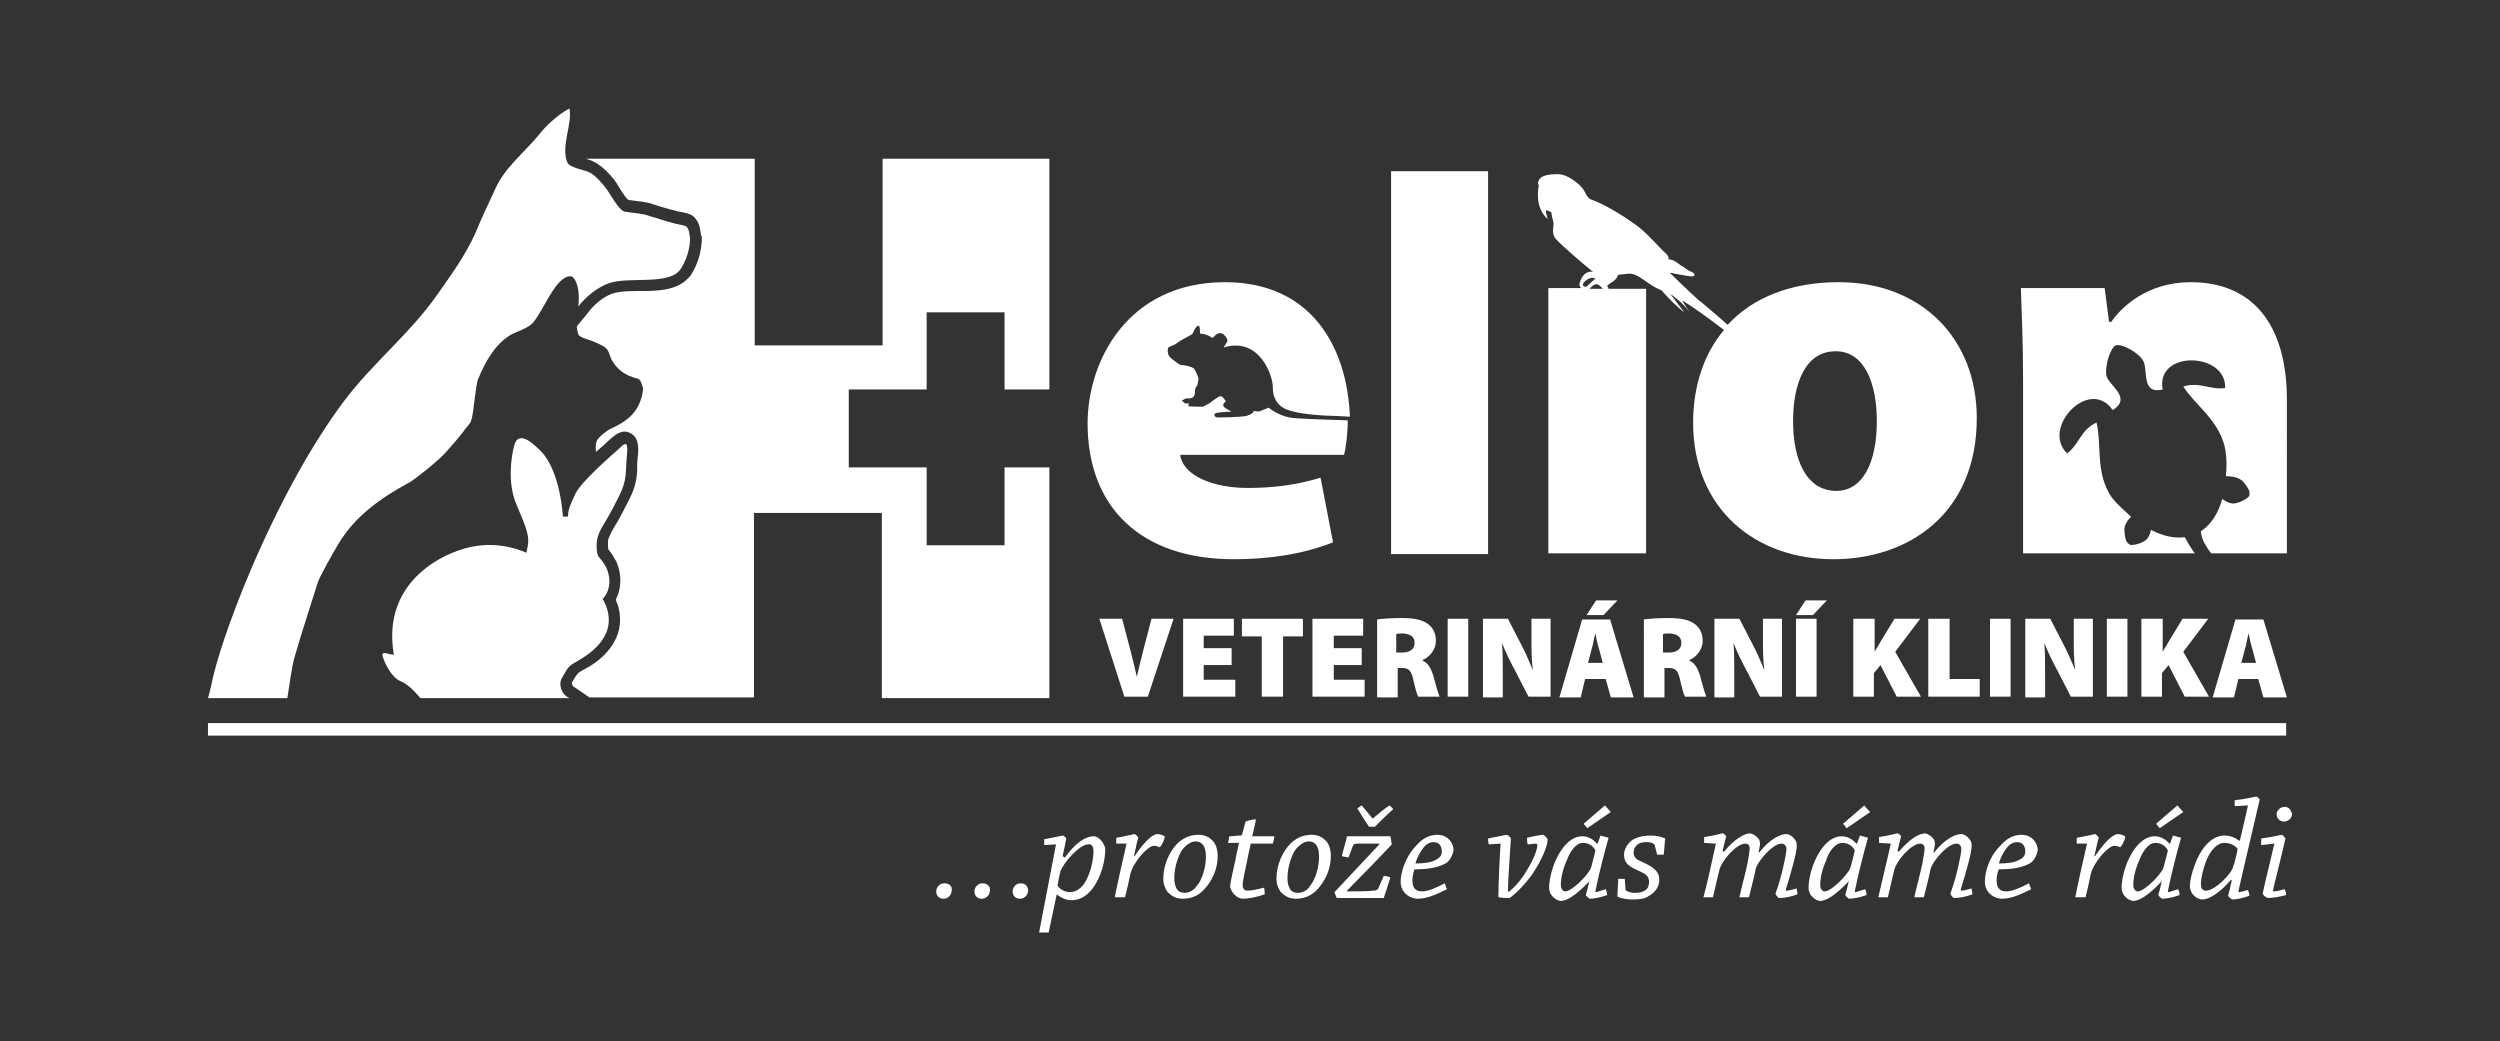 <?xml version="1.0" encoding="utf-8"?>
<!-- Generator: Adobe Illustrator 18.0.0, SVG Export Plug-In . SVG Version: 6.00 Build 0)  -->
<!DOCTYPE svg PUBLIC "-//W3C//DTD SVG 1.1//EN" "http://www.w3.org/Graphics/SVG/1.1/DTD/svg11.dtd">
<svg version="1.1" id="Layer_1" xmlns="http://www.w3.org/2000/svg" xmlns:xlink="http://www.w3.org/1999/xlink" x="0px" y="0px"
	 viewBox="0 0 340.2 141.7" enable-background="new 0 0 340.2 141.7" xml:space="preserve">
<rect x="0" y="0" width="340.2" height="141.7" fill="#333333" stroke="none"/>
<rect x="28.3" y="98.4" fill="#FFFFFF" width="282.8" height="1.7"/>
<path fill="#FFFFFF" d="M166.7,38.4c-13.3,0-18.7,10.8-18.7,19.2c0,11.4,7.2,18.5,19.9,18.5c4.5,0,9.2-0.6,13.5-2.3l-1.7-8.8
	c-3.2,1-6.5,1.4-9.9,1.4c-4.6,0-8.8-1.6-9.2-4.5h22.3c0.2-0.8,0.5-2.6,0.5-4.7c-3-0.1-7.1-0.2-8-0.4c-1.4-0.3-2.7-1.2-2.7-1.3
	c0-0.1-0.8,0.3-1.1,0.4c-0.3,0.2-1,0-1,0c0,0.1,0,0.4-1,0.7c-1.1,0.2-3.4,0.2-3.9,0.2c-0.5,0-0.6-0.5-0.2-0.6
	c0.3-0.1,2.1-0.2,2.1-0.2s-0.9-0.4-1.1-0.7c-0.2-0.3,0.3-0.7,0.3-0.7s-0.4-0.7-0.7-0.7c-0.2,0-1.2,0.7-1.4,0.9
	c-0.2,0.1-0.7,0.4-0.9,0.5c-0.2,0.1-1.8,0-2,0c-0.2,0,0-0.4,0-0.4s-0.4,0-0.5,0c-0.1,0-0.1-0.1-0.4-0.3c-0.2-0.1,0.2-0.2,0.3-0.3
	c0.1-0.1,0.4-0.1,0.7-0.1c0.3,0,0.7-0.2,0.7-0.8c0-0.6,0.1-0.7,0.3-0.9c0.1-0.2,0.1-0.6,0.2-0.9c0-0.3-0.5-1.3-0.6-1.4
	c-0.1-0.2-0.8-0.4-1.4-0.5c-0.6,0-0.6-0.1-1.3-0.6c-0.7-0.5-0.9-0.8-0.9-1.4c0-0.6,0.2-0.4,1.1-0.9c0.8-0.6,1.7-1,2-1.2
	c0.3-0.1,0.4-0.4,0.4-0.4c0.3-0.8,0.7-1,0.8-0.8c0.1,0.2,0.1,1,0.1,1c0.9,0,1.7,0.6,1.7,0.6s0.1-0.1,0.4-0.4c0.3-0.3,0.9-0.4,1.2,0
	c0.3,0.3,0.5,0.6,0.4,0.9c-0.2,0.3-0.5,0.8-0.5,0.8l0.3-0.1c4.7-1.2,6.4,4,6.4,5.4c0,1.3,0.4,1.8,0.4,1.8c0.2,0.5,0.8,1.1,1.7,1.4
	c0.9,0.3,2.6,0.7,6.3,0.8c0.8,0,1.5,0.1,2.1,0.1C183.3,47,178.3,38.4,166.7,38.4"/>
<rect x="189.3" y="23.3" fill="#FFFFFF" width="13.2" height="52.1"/>
<path fill="#FFFFFF" d="M249.9,66.8L249.9,66.8c-4.1,0-5.9-4.2-5.9-9.5c0-4.8,1.5-9.5,5.8-9.5c4,0,5.6,4.5,5.6,9.5
	C255.4,63.1,253.4,66.8,249.9,66.8 M216.3,39.3c0.3-0.4,0.8-0.7,1.1-0.6c0.2,0.1,0.5,0.3,0.7,0.6H216.3z M215.8,39.3
	c0.1-0.1,0.1-0.1,0.1-0.3c0,0-0.4,0.1-0.5-0.2c-0.1-0.3,0.9-1.3,1.7-0.9l-1.1,1C216,38.9,215.9,39,215.8,39.3L215.8,39.3z
	 M250.2,38.4c-6.5,0-11.7,2.1-15.1,5.8c-1.8-1.6-3.7-3.2-4-3.4c-0.6-0.5-3.9-3.7-3.9-3.7s2,0.4,2.8,0.5c0.8,0.1,0.7-0.4,0.2-0.6
	c-0.6-0.2-1.1-0.7-1.3-0.8c-0.2,0-0.7-0.6-1.3-0.8c-0.6-0.2-0.7-0.1-0.7-0.1s0.5-0.1-0.2-0.8c-0.7-0.6-2.4-2.6-3.7-3.6
	c-1.3-1-4.3-3-6.6-3.8c0,0-0.4-0.2-0.8-1.1c-0.4-0.8-2.2-2.3-3.6-2.3c-1.4,0-2.7,0.2-2.7,1.3l0.1,0.3c0,0-0.7,2.8,1.2,4.5
	c0,0-0.3-1-0.2-1.2c0,0,0.7,0.2,0.7,0.3c0,0.1,0.2,1.1,0.3,1.4c0.1,0.4-0.4,1.5,0.4,2.3c0.8,0.9,4.2,3.8,5,4.4c0,0-1-0.3-1.6,0.9
	c-0.4,0.8-0.3,1.1,0,1.3h-4.5v36.1H224V39.3h-5.1l-0.2-0.4c0,0,0.4-0.4,0.5-0.4c0.1-0.1,0.7-0.3,1-1.1c0,0,0.6-0.1,0.9-0.1
	c0.3,0,0.9-0.3,2,0.4c1.1,0.7,1.9,1.4,3,1.8c0,0,1.6,1.9,3.1,3l-1.9-2.5c0,0,1.7,1.1,2.6,2.5l-1-1.6c0,0,1.1,0.5,5.7,4
	c-2.7,3.2-4.2,7.6-4.2,12.6c0,11.7,8.4,18.6,19.1,18.6c10.1,0,19.5-6.1,19.5-19.2C269,46.1,261.5,38.4,250.2,38.4z"/>
<path fill="#FFFFFF" d="M142.9,21.6h-22.8V47h-17.4V21.6h-23c0.4,0.1,0.7,0.2,1.1,0.4c1.2,0.6,2.4,1.9,3.1,2.9
	c0.3,0.5,1.1,1.9,1.6,2.3c1.2,0.2,2.3,0.2,3.4,0.6c1.5,0.5,2.9,0.9,4.5,1.2c0.3,0.1,0.7,0.2,0.9,0.4c0.6,0.5,0.9,1.2,1,2
	c0,0.2,0.1,0.4,0.1,0.6l0.1,0.2v0.5l0,0c-0.1,1.7-0.5,3.1-1.4,4.6c-0.1,0.2-0.3,0.4-0.5,0.6c-1.6,1.7-4.4,1.7-6.5,1.7
	c-1.1,0-2.9,0-3.9,0.4c-1.3,0.5-2.5,1.6-3.3,2.7l-1.4,1.7c0,0.4,0.1,0.8,0.2,1.1c0.1,0.3,0.9,0.6,1.3,0.7c0.9,0.3,1.3,0.5,1.9,0.8
	c1,0.5,0.9,1,1.3,1.9c0.7,1.3,1.8,2.2,3.5,2.6c0.5,0.1,0.6,0.7,0.8,1.3v0.3c-0.4,2.9-2.1,4.2-4.3,5.2c-0.5,0.2-1.7,1.1-2,1.7
	c-0.1,0.3-0.2,0.9-0.1,1.5c0.8-0.7,1.5-1.3,2-1.8c0.7-0.6,1.6-1.3,2.6-0.8c1.3,0.6,1.2,2.1,1.1,3.2c-0.1,0.7-0.1,1.4-0.1,2.1
	c-0.1,1.5-0.5,2.7-1.2,4c-0.6,1.2-1.2,2.4-1.9,3.5c-0.3,0.5-0.6,1.1-0.8,1.6c-0.1,0.3-0.1,1.1,0,1.5c0.4,0.4,0.7,1,1,1.5l0.1,0.1
	l0,0.1c0.6,1.4,0.7,2.9,0.2,4.4c-0.1,0.2-0.2,0.5-0.3,0.7c0.1,0.3,0.2,0.6,0.3,0.8c0.4,1.4,0.4,2.9-0.2,4.3
	c-0.6,1.4-1.6,2.5-2.8,3.4c-0.8,0.6-1.5,0.9-2.3,1.4c-0.4,0.3-0.7,1-1,1.4c0,0.1,0.1,0.4,0.2,0.5c0.1,0.1,0.2,0.1,0.3,0.2l1.9,1.3
	h22.4V69.8h17.4V95h22.8V63.6h-6.1v10.6h-10.6V63.6h-10.6V53h10.6V42.5h10.6V53h6.1V21.6z"/>
<path fill="#FFFFFF" d="M153,94.8l-3.4-10.6h3.1l1.1,4.2c0.3,1.2,0.6,2.3,0.9,3.7h0c0.3-1.3,0.6-2.5,0.9-3.7l1.1-4.2h3l-3.5,10.6
	H153z"/>
<polygon fill="#FFFFFF" points="167.6,90.5 163.8,90.5 163.8,92.5 168.1,92.5 168.1,94.8 161,94.8 161,84.2 167.9,84.2 167.9,86.5 
	163.8,86.5 163.8,88.2 167.6,88.2 "/>
<polygon fill="#FFFFFF" points="171.7,86.6 169,86.6 169,84.2 177.3,84.2 177.3,86.6 174.6,86.6 174.6,94.8 171.7,94.8 "/>
<polygon fill="#FFFFFF" points="185.3,90.5 181.5,90.5 181.5,92.5 185.7,92.5 185.7,94.8 178.6,94.8 178.6,84.2 185.5,84.2 
	185.5,86.5 181.5,86.5 181.5,88.2 185.3,88.2 "/>
<path fill="#FFFFFF" d="M190.1,88.8L190.1,88.8h0.7c1.1,0,1.7-0.5,1.7-1.3c0-0.8-0.5-1.2-1.5-1.3c-0.5,0-0.8,0-1,0.1V88.8z
	 M187.3,84.3c0.8-0.1,2-0.2,3.4-0.2c1.6,0,2.8,0.2,3.6,0.8c0.7,0.5,1.1,1.3,1.1,2.3c0,1.3-1,2.3-1.8,2.6v0.1c0.7,0.3,1.1,1,1.4,1.9
	c0.3,1.1,0.7,2.6,0.9,3h-2.9c-0.2-0.3-0.4-1.1-0.7-2.4c-0.3-1.3-0.7-1.5-1.6-1.5h-0.5v4h-2.8V84.3z"/>
<rect x="197" y="84.2" fill="#FFFFFF" width="2.8" height="10.6"/>
<path fill="#FFFFFF" d="M201.8,94.8V84.2h3.4l1.7,3.3c0.6,1.1,1.2,2.5,1.7,3.7h0c-0.2-1.4-0.2-2.9-0.2-4.5v-2.5h2.6v10.6h-3
	l-1.8-3.5c-0.6-1.1-1.3-2.5-1.8-3.8h0c0.1,1.4,0.1,3,0.1,4.8v2.6H201.8z"/>
<path fill="#FFFFFF" d="M218.1,90.2L218.1,90.2l-0.5-1.9c-0.2-0.6-0.4-1.5-0.5-2.1h0c-0.2,0.6-0.3,1.5-0.5,2.1l-0.5,1.9H218.1z
	 M220.1,81.7L220.1,81.7l-1.9,2h-2.3l1.3-2H220.1z M215.7,92.4l-0.6,2.5h-2.9l3.1-10.6h3.8l3.2,10.6h-3.1l-0.7-2.5H215.7z"/>
<path fill="#FFFFFF" d="M226.4,88.8L226.4,88.8h0.7c1.1,0,1.7-0.5,1.7-1.3c0-0.8-0.5-1.2-1.5-1.3c-0.5,0-0.8,0-1,0.1V88.8z
	 M223.6,84.3c0.8-0.1,2-0.2,3.4-0.2c1.6,0,2.8,0.2,3.6,0.8c0.7,0.5,1.1,1.3,1.1,2.3c0,1.3-1,2.3-1.8,2.6v0.1c0.7,0.3,1.1,1,1.4,1.9
	c0.3,1.1,0.7,2.6,0.9,3h-2.9c-0.2-0.3-0.4-1.1-0.7-2.4c-0.3-1.3-0.7-1.5-1.6-1.5h-0.5v4h-2.8V84.3z"/>
<path fill="#FFFFFF" d="M233.3,94.8V84.2h3.4l1.7,3.3c0.6,1.1,1.2,2.5,1.7,3.7h0c-0.2-1.4-0.2-2.9-0.2-4.5v-2.5h2.6v10.6h-3
	l-1.8-3.5c-0.6-1.1-1.3-2.5-1.8-3.8h0c0.1,1.4,0.1,3,0.1,4.8v2.6H233.3z"/>
<path fill="#FFFFFF" d="M248.6,81.7L248.6,81.7l-1.9,2h-2.3l1.3-2H248.6z M247.2,94.8h-2.8V84.2h2.8V94.8z"/>
<path fill="#FFFFFF" d="M252.3,84.2h2.8v4.5h0c0.2-0.4,0.5-0.8,0.7-1.2l2-3.3h3.5l-3.4,4.5l3.5,6.1h-3.3l-2.2-4.3l-0.9,1.1v3.2h-2.8
	V84.2z"/>
<polygon fill="#FFFFFF" points="262.4,84.2 265.3,84.2 265.3,92.4 269.4,92.4 269.4,94.8 262.4,94.8 "/>
<rect x="270.8" y="84.2" fill="#FFFFFF" width="2.8" height="10.6"/>
<path fill="#FFFFFF" d="M275.6,94.8V84.2h3.4l1.7,3.3c0.6,1.1,1.2,2.5,1.7,3.7h0c-0.2-1.4-0.2-2.9-0.2-4.5v-2.5h2.6v10.6h-3
	l-1.8-3.5c-0.6-1.1-1.3-2.5-1.8-3.8h0c0.1,1.4,0.1,3,0.1,4.8v2.6H275.6z"/>
<rect x="286.7" y="84.2" fill="#FFFFFF" width="2.8" height="10.6"/>
<path fill="#FFFFFF" d="M291.5,84.2h2.8v4.5h0c0.2-0.4,0.5-0.8,0.7-1.2l2-3.3h3.5l-3.4,4.5l3.5,6.1h-3.3l-2.2-4.3l-0.9,1.1v3.2h-2.8
	V84.2z"/>
<path fill="#FFFFFF" d="M307,90.2L307,90.2l-0.5-1.9c-0.2-0.6-0.4-1.5-0.5-2.1h0c-0.2,0.6-0.3,1.5-0.5,2.1l-0.5,1.9H307z
	 M304.6,92.4l-0.6,2.5h-2.9l3.1-10.6h3.8l3.2,10.6H308l-0.7-2.5H304.6z"/>
<path fill-rule="evenodd" clip-rule="evenodd" fill="#FFFFFF" d="M93.1,30.7c-1.6-0.3-3.1-0.8-4.7-1.3C87.3,29,86.1,29,85,28.8
	c-0.8-0.2-1.9-2.3-2.4-3c-0.6-0.8-1.6-2-2.5-2.4c-0.7-0.3-2.6-0.6-2.9-1.3c-0.9-2.2,0.7-5.2,0.3-7.3h-0.1c-1.6,0.9-3.1,2.3-4.2,3.7
	c-2,2.4-4.5,4.3-5.8,7.2c-0.9,2-1.9,4-2.7,6c-1.4,3.1-3.3,5.7-5.2,8.4c-3.7,5.3-8.8,9.3-12.7,14.5c-8.9,11.9-16,30-17.8,37.5
	C28.8,93,28.6,94,28.3,95h10.8c0.3-2.1,0.7-4.5,0.9-5.3c0.9-3.2,3.1-9.9,3.2-10.3c0.2-0.8,2.2-4.3,2.8-5.3c2.3-3.9,5.9-6.4,9.8-8.5
	c0.7-0.4,4.1-3.1,5-4.2c0.8-0.9,1.5-1.7,2.2-2.6c0.3-0.5,0.9-1,1.1-1.5c0.4-1.1,0.6-5,1-5.8c1-2.4,2.4-4.9,4.7-6.1
	c0.9-0.4,2.4-0.9,2.9-1.7c0.9-1.2,1.7-2.9,2.5-4.1c0.4-0.6,1.4-2.1,2.5-2c0.5,0.1,0.8,1,0.9,1.4c0.2,0.8,0.2,1.8,0.1,2.7
	c1.1-1.4,2.5-2.5,4-3.1c2.8-1.1,8.5,0.4,10-2.1c0.6-1,1.1-2.2,1.2-3.8v-0.3C93.8,31.9,93.8,30.8,93.1,30.7"/>
<path fill="#FFFFFF" d="M57.2,95h20.3c-0.1,0-0.1-0.1-0.2-0.1c-0.8-0.4-1.4-1.7-0.8-2.7c0.6-1,0.7-1.4,1.5-1.9
	c0.8-0.5,3.5-1.8,4.5-4.2c1-2.4-0.5-4.6-0.5-4.6s1.7-1.5,0.5-4.3c0,0-0.6-1-1-1.4c-0.4-0.4-0.4-2.2-0.1-2.9c0.2-0.7,0.9-1.8,0.9-1.8
	s0.7-1.1,1.9-3.5c1.2-2.3,0.9-3.5,1.1-5.5c0.2-2-0.1-2-1-1.1c-1,0.9-5.2,4.5-6,6.2c-0.8,1.7-1,2.2-1,3.1l-0.7,0c0,0-0.3-6-2.9-8.8
	c-2.7-2.8-3.5-2-3.8-0.6c-0.3,1.3-0.9,4.8,0.4,7.8c1.3,3.1,1.8,4.2,1.5,5.7c-0.3,1.5-0.2,0.8-0.2,0.8s-3.1-1.5-6.8-0.9
	c-3.8,0.5-13,4.5-11.2,14.8L52.9,89c0,0-1.1-0.5-0.8,0.4c0.3,0.9,1.1,2.7,2.4,3.3C55.7,93.1,57.2,95,57.2,95"/>
<path fill="#FFFFFF" d="M298.1,38.4c-6,0-9.5,3.5-10.8,5.4H287l-0.6-4.6h-11.4c0.1,3.3,0.3,7.5,0.3,12.3v23.8h6.7h6.5h9.3h0.9
	c-0.2-0.2-0.4-0.5-0.5-0.7c-0.3-0.4-0.6-1-0.9-1.5c-1.5,0.2-3.1-0.2-4.6-1c-0.1,0.5-0.3,1.1-0.7,1.4c-0.6,0.5-2,0.8-2.2,0.6
	c-0.2-0.2-0.6-0.2-0.7-1.8c-0.1-0.8,0.4-1.5,0.9-2c-1.4-1.2-2.6-2.4-3-3.2c-1.8-3.2-1-6.6-1.7-9.6c-2.2,1-2.3,2.9-4,4.2
	c-3.6-3.4,3-10.5,6.2-5.9c2.6-1.6-0.3-3.2-0.8-4.5c-0.4-1.1,0.4-3.9,1.2-4.3c0.9-0.3,3.3,1.1,3.8,2.2c0.6,1.3-0.3,4.5,2.6,3.8
	c-1-5.4,8.7-5.1,8.5-0.2c-2,0.3-3.5-0.9-5.7-0.2c1.7,2.6,4.6,4.4,5.6,8c0.2,0.8,0.4,2.4,0.2,4.2c0.7,0,1.8,0.1,2.4,0.8
	c1,1.2,0.8,1.5,0.8,1.8c0,0.3-1.2,1-2,1.1c-0.6,0.1-1.3-0.3-1.7-0.6c-0.5,1.8-1.4,3.4-2.9,4.4l0,0.2c0.1,0.4,0.2,1,0.6,1.6
	c0.3,0.6,0.6,0.9,0.8,1.2h4.5h5.8V54.1C311.1,44.2,306.6,38.4,298.1,38.4"/>
<path fill="#FFFFFF" d="M309.5,114.8c-0.5,2.2-1.2,4.9-1.6,6.8c0.1,0.3,0.6,0.6,0.7,0.6c0.8,0,1.7-0.2,2.5-0.4
	c0-0.3-0.1-0.6-0.2-0.8c-0.7,0.2-1.2,0.3-1.5,0.3c-0.1,0-0.1-0.1-0.1-0.1c0.2-1,1.3-5.2,1.7-7.1c-0.1-0.2-0.4-0.5-0.5-0.5
	c-0.2,0-1.2,0.3-2.8,0.5c0,0.3,0,0.6,0,0.9L309.5,114.8z M310.9,109.8c-0.7,0-1.1,0.6-1.1,1c0,0.5,0.4,1,1,1c0.6,0,1.1-0.5,1.1-1
	C311.8,110.3,311.5,109.8,310.9,109.8z M300.2,121.2c-0.4,0-0.7-0.2-0.7-0.9c0-0.8,0.3-2.1,0.7-3.1c0.5-1.3,1.4-2.5,2.5-2.5
	c0.6,0,1.3,0.2,1.8,0.8c-0.1,0.6-0.4,1.9-0.6,2.4C303.7,118.9,301.4,121.2,300.2,121.2z M303.7,119.8c-0.2,1-0.4,1.7-0.5,2.1
	c0.1,0.2,0.5,0.5,0.6,0.5c0.6,0,1.4-0.2,2.3-0.5c0-0.3-0.1-0.5-0.2-0.8c-0.6,0.2-1.1,0.3-1.2,0.3c-0.1,0-0.1-0.1-0.1-0.1
	c0.3-1.5,2.6-11.1,2.9-12.5c-0.1-0.2-0.4-0.4-0.5-0.4c-0.1,0-1.2,0.3-2.9,0.5c0,0.3,0,0.5,0,0.8l1.8-0.1c-0.3,1.5-0.8,3.4-1.1,4.8
	h-0.1c-0.5-0.4-1.2-0.7-2-0.7c-2,0-3.4,2.2-4,3.9c-0.4,1-0.7,2.2-0.7,3c0,0.3,0.1,0.6,0.2,0.8c0.3,0.6,1,1,1.5,1
	c0.9,0,2.4-0.9,3.9-2.7L303.7,119.8z M296.3,109.6c-0.9,0.8-2,1.7-2.9,2.5c0.2,0.2,0.3,0.4,0.5,0.6c1-0.7,2.2-1.5,3.2-2.2
	C296.8,110.2,296.6,109.9,296.3,109.6z M293.3,114.7c0.7,0,1.3,0.3,1.7,1c-0.1,0.6-0.5,2-0.6,2.4c-0.4,1-2.6,3.2-3.5,3.2
	c-0.3,0-0.6-0.3-0.6-0.9c0-1,0.3-2.2,0.8-3.3C291.5,116,292.3,114.7,293.3,114.7z M294.2,119.8c-0.2,0.9-0.4,1.7-0.5,2
	c0.1,0.2,0.5,0.5,0.5,0.5c0.6,0,1.6-0.2,2.4-0.5c0-0.3-0.1-0.6-0.2-0.8c-0.7,0.2-1.2,0.4-1.3,0.4c-0.1,0-0.1-0.1-0.1-0.1
	c0.4-2.1,1.3-5.6,1.8-7.3c-0.4-0.1-0.7-0.2-1.1-0.3l-0.4,1.1h-0.1c-0.5-0.6-1.2-1-2-1c-1.9,0-3.3,2.3-3.9,4c-0.4,1.1-0.6,2.3-0.6,3
	c0,0.3,0.1,0.6,0.2,0.8c0.3,0.6,1,1,1.4,1c0.7,0,1.9-0.6,3.8-2.6L294.2,119.8z M284,114.8c-0.5,2.2-1.3,5.7-1.6,7.3
	c0.5,0,0.9,0,1.4,0c0.2-0.8,0.6-2.5,0.7-3.1c0.4-1.7,2.4-3.9,3.2-3.9c0.3,0,0.7,0.1,0.8,0.2c0.2-0.1,0.7-1,0.7-1.5
	c-0.2-0.1-0.6-0.3-1-0.3c-0.7,0-1.9,1.2-3.1,3l-0.1,0c0.3-1.2,0.4-1.9,0.6-2.5c-0.1-0.2-0.4-0.5-0.5-0.5c-0.1,0-1.2,0.3-2.5,0.5
	c0,0.3,0,0.6,0,0.8L284,114.8z M274.5,114.6c0.8,0,1.1,0.6,1.1,1.3c0,0.6-0.4,0.9-0.8,1.1c-0.7,0.4-1.7,0.5-2.8,0.5
	c0.3-1,0.7-1.6,1-2C273.4,114.9,273.9,114.6,274.5,114.6z M270.1,120c0,1.5,1.3,2.3,2.3,2.3c1.4,0,2.8-0.7,4-1.3
	c-0.1-0.3-0.2-0.5-0.3-0.8c-1.1,0.6-2.3,1.1-3.1,1.1c-0.9,0-1.3-0.5-1.3-1.5c0-0.4,0.1-1.1,0.3-1.5c1.7,0,3.1-0.2,4.2-0.8
	c0.6-0.3,1-1.2,1.1-1.8c0-1-0.8-2.1-2.2-2.1c-1,0-2,0.4-3,1.6C270.6,116.7,270.1,118.8,270.1,120z M257.3,114.8
	c-0.5,2.3-1.3,5.5-1.7,7.3c0.4,0,0.9,0,1.3,0c0.2-0.8,0.7-3.1,0.9-3.8c0.3-1.2,2.3-3.5,3.5-3.5c0.4,0,0.6,0.3,0.6,0.6
	c0,0.4-0.2,1.5-0.3,2.1c-0.2,1-0.9,3.6-1.1,4.6c0.4,0,0.9,0,1.3,0c0.3-1.3,0.7-2.7,0.9-3.8c0.3-1.2,2.4-3.5,3.5-3.5
	c0.5,0,0.7,0.4,0.7,0.7c0,0.6-0.3,1.8-0.4,2.3c-0.2,1-0.7,2.8-1.1,3.8c0.1,0.3,0.4,0.6,0.5,0.6c0.8,0,1.7-0.2,2.5-0.5
	c0-0.3-0.1-0.6-0.1-0.8c-0.7,0.2-1.2,0.3-1.4,0.3c-0.1,0-0.1-0.1-0.1-0.1c0.8-2.6,1.5-5.1,1.5-6c0-0.2,0-0.4-0.1-0.6
	c-0.3-0.6-0.9-1-1.3-1c-0.8,0-2.2,0.6-3.7,2.5l-0.1,0c0.1-0.5,0.2-1,0.2-1.1c0-0.2,0-0.4-0.1-0.6c-0.3-0.5-0.8-0.8-1.2-0.9
	c-0.8,0-2.1,0.7-3.6,2.5l-0.2-0.1c0.2-0.9,0.4-1.5,0.5-2c-0.1-0.2-0.4-0.4-0.5-0.4c-0.2,0-1,0.3-2.5,0.5c0,0.3,0,0.6,0,0.8
	L257.3,114.8z M253.7,109.6c-0.9,0.8-2,1.7-2.9,2.5c0.2,0.2,0.3,0.4,0.5,0.6c1-0.7,2.2-1.5,3.2-2.2
	C254.2,110.2,253.9,109.9,253.7,109.6z M250.7,114.7c0.7,0,1.3,0.3,1.7,1c-0.1,0.6-0.5,2-0.6,2.4c-0.4,1-2.6,3.2-3.5,3.2
	c-0.3,0-0.6-0.3-0.6-0.9c0-1,0.3-2.2,0.8-3.3C248.8,116,249.7,114.7,250.7,114.7z M251.6,119.8c-0.2,0.9-0.4,1.7-0.5,2
	c0.1,0.2,0.5,0.5,0.5,0.5c0.6,0,1.6-0.2,2.4-0.5c0-0.3-0.1-0.6-0.2-0.8c-0.7,0.2-1.2,0.4-1.3,0.4c-0.1,0-0.1-0.1-0.1-0.1
	c0.4-2.1,1.3-5.6,1.8-7.3c-0.4-0.1-0.7-0.2-1.1-0.3l-0.4,1.1h-0.1c-0.5-0.6-1.2-1-2-1c-1.9,0-3.3,2.3-3.9,4c-0.4,1.1-0.6,2.3-0.6,3
	c0,0.3,0.1,0.6,0.2,0.8c0.3,0.6,1,1,1.4,1c0.7,0,1.9-0.6,3.8-2.6L251.6,119.8z M233.5,114.8c-0.5,2.3-1.2,5.5-1.7,7.3
	c0.4,0,0.9,0,1.3,0c0.2-0.8,0.7-3.1,0.9-3.8c0.3-1.2,2.3-3.5,3.5-3.5c0.4,0,0.6,0.3,0.6,0.6c0,0.4-0.2,1.5-0.3,2.1
	c-0.2,1-0.9,3.6-1.1,4.6c0.4,0,0.9,0,1.3,0c0.3-1.3,0.7-2.7,0.9-3.8c0.3-1.2,2.4-3.5,3.5-3.5c0.5,0,0.7,0.4,0.7,0.7
	c0,0.6-0.3,1.8-0.4,2.3c-0.2,1-0.7,2.8-1.1,3.8c0.1,0.3,0.4,0.6,0.5,0.6c0.8,0,1.7-0.2,2.5-0.5c0-0.3-0.1-0.6-0.1-0.8
	c-0.7,0.2-1.2,0.3-1.4,0.3c-0.1,0-0.1-0.1-0.1-0.1c0.8-2.6,1.5-5.1,1.5-6c0-0.2,0-0.4-0.1-0.6c-0.3-0.6-0.9-1-1.3-1
	c-0.8,0-2.2,0.6-3.7,2.5l-0.1,0c0.1-0.5,0.2-1,0.2-1.1c0-0.2,0-0.4-0.1-0.6c-0.3-0.5-0.8-0.8-1.2-0.9c-0.8,0-2.1,0.7-3.6,2.5
	l-0.2-0.1c0.2-0.9,0.4-1.5,0.5-2c-0.1-0.2-0.4-0.4-0.5-0.4c-0.2,0-1,0.3-2.5,0.5c0,0.3,0,0.6,0,0.8L233.5,114.8z M225.5,116.3
	c0.3,0,0.6,0,0.9,0c0.1-0.7,0.1-1.5,0.2-2.2c-0.4-0.2-1.2-0.4-1.9-0.4c-0.8,0-1.5,0.1-2.2,0.4c-0.7,0.3-1.5,1.2-1.5,2.2
	c0,1.3,0.9,1.7,2,2.2c0.9,0.4,1.4,0.7,1.4,1.5c0,0.6-0.2,1-0.6,1.2c-0.3,0.2-0.8,0.3-1.3,0.3c-0.5,0-0.9-0.1-1.2-0.3
	c-0.1,0-0.1-0.1-0.1-0.2l-0.1-1.4c-0.3,0-0.6,0-0.9,0c0,0.8-0.1,1.6-0.1,2.4c0.3,0.2,1.2,0.4,1.9,0.4c1.2,0,1.9-0.1,2.4-0.5
	c0.9-0.5,1.4-1.3,1.4-2.2c0-1.1-0.8-1.7-2.1-2.3c-0.9-0.4-1.4-0.6-1.4-1.4c0-0.6,0.4-1,0.7-1.2c0.4-0.2,0.8-0.2,1.1-0.2
	c0.5,0,0.8,0.1,1,0.3c0.1,0.1,0.1,0.1,0.1,0.2L225.5,116.3z M218.4,109.6c-0.9,0.8-2,1.7-2.9,2.5c0.2,0.2,0.3,0.4,0.5,0.6
	c1-0.7,2.2-1.5,3.2-2.2C218.9,110.2,218.7,109.9,218.4,109.6z M215.4,114.7c0.7,0,1.3,0.3,1.7,1c-0.1,0.6-0.5,2-0.6,2.4
	c-0.4,1-2.6,3.2-3.5,3.2c-0.3,0-0.6-0.3-0.6-0.9c0-1,0.3-2.2,0.8-3.3C213.6,116,214.4,114.7,215.4,114.7z M216.3,119.8
	c-0.2,0.9-0.4,1.7-0.5,2c0.1,0.2,0.5,0.5,0.5,0.5c0.6,0,1.6-0.2,2.4-0.5c0-0.3-0.1-0.6-0.2-0.8c-0.7,0.2-1.2,0.4-1.3,0.4
	c-0.1,0-0.1-0.1-0.1-0.1c0.4-2.1,1.3-5.6,1.8-7.3c-0.4-0.1-0.7-0.2-1.1-0.3l-0.4,1.1h-0.1c-0.5-0.6-1.2-1-2-1c-1.9,0-3.3,2.3-3.9,4
	c-0.4,1.1-0.6,2.3-0.6,3c0,0.3,0.1,0.6,0.2,0.8c0.3,0.6,1,1,1.4,1c0.7,0,1.9-0.6,3.8-2.6L216.3,119.8z M204.2,114.8
	c-0.1,1.4-0.3,5.5-0.3,7.3c0.5,0.1,1.2,0.1,1.5,0.1c0.1,0,1.4-1,2.8-2.8c0.9-1.2,2.4-3.8,2.4-5.2c0-0.1-0.5-0.6-0.6-0.6
	c-0.2,0-1.4,0.2-2.2,0.4c0,0.3,0,0.6,0.1,0.9l1.1-0.1c0.1,0,0.2,0.1,0.2,0.2c0,1-1.1,3-1.9,4.2c-0.7,1-1.4,1.7-1.9,2.1
	c-0.1,0.1-0.2,0-0.2-0.1c0-1.3,0.3-5.2,0.4-7.1c-0.1-0.3-0.5-0.5-0.6-0.5c-0.1,0-1.4,0.3-2.5,0.5c0,0.3,0,0.5,0.1,0.8L204.2,114.8z
	 M195.1,114.6c0.8,0,1.1,0.6,1.1,1.3c0,0.6-0.4,0.9-0.8,1.1c-0.7,0.4-1.7,0.5-2.8,0.5c0.3-1,0.7-1.6,1-2
	C194,114.9,194.5,114.6,195.1,114.6z M190.6,120c0,1.5,1.3,2.3,2.3,2.3c1.4,0,2.8-0.7,4-1.3c-0.1-0.3-0.2-0.5-0.3-0.8
	c-1.1,0.6-2.3,1.1-3.1,1.1c-0.9,0-1.3-0.5-1.3-1.5c0-0.4,0.1-1.1,0.3-1.5c1.7,0,3.1-0.2,4.2-0.8c0.6-0.3,1-1.2,1.1-1.8
	c0-1-0.8-2.1-2.2-2.1c-1,0-2,0.4-3,1.6C191.2,116.7,190.6,118.8,190.6,120z M186.8,111.4c-0.5-0.6-1.1-1.3-1.5-1.8
	c-0.2,0.1-0.4,0.3-0.6,0.4c0.5,0.8,1.1,1.8,1.6,2.5c0.2,0,0.5,0,0.8,0c0.7-0.7,1.7-1.7,2.5-2.4c-0.2-0.2-0.4-0.4-0.5-0.5
	C188.3,110.1,187.5,110.8,186.8,111.4z M188.3,119.2l-0.7,1.6c-0.1,0.3-0.4,0.4-0.7,0.4c-0.8,0.1-2.3,0.1-3.6,0.1v-0.1
	c1.6-1.6,4.9-5,6.1-6.3c-0.1-0.4-0.1-0.8-0.2-1.1c-1.3,0-2.6,0-4,0c-0.9,0-1.6,0-1.9,0c-0.2,0.9-0.5,1.8-0.7,2.7
	c0.3,0.1,0.6,0.1,0.9,0.2l0.6-1.6c0.1-0.2,0.2-0.3,0.6-0.3c0.7,0,2.5,0,3,0l0,0.1c-1.6,1.7-4.3,4.6-6.1,6.5c0.1,0.3,0.2,0.6,0.3,0.8
	c0.3,0,1.3,0,1.7,0h2.1c1.4,0,2.1,0,2.6,0c0.3-0.9,0.6-1.8,0.9-2.8C189,119.3,188.6,119.2,188.3,119.2z M176.6,121.5
	c-0.5,0-0.9-0.2-1.1-0.6c-0.2-0.4-0.3-0.8-0.3-1.4c0-1.6,0.6-3.2,1.1-3.9c0.6-0.7,1.2-1.1,1.8-1.1c0.6,0,0.9,0.3,1.1,0.6
	c0.2,0.4,0.3,0.8,0.3,1.5c0,1.4-0.5,3.1-1.2,3.9C178,121.1,177.3,121.5,176.6,121.5z M181.1,116.5c0-1-0.3-1.8-0.8-2.2
	c-0.4-0.4-1-0.7-1.8-0.7c-1,0-1.9,0.3-2.8,1.1c-1.2,1.2-2,3-2,4.9c0,0.8,0.3,1.4,0.6,1.8c0.4,0.4,1,0.9,2,0.9c1.2,0,2.1-0.4,2.8-1.1
	C180.4,119.9,181.1,118.2,181.1,116.5z M169.1,120.4c0-0.5,0.4-2.3,0.6-3.2c0.1-0.7,0.4-1.8,0.5-2.4c1.1,0,2.2,0,3,0
	c0.1-0.3,0.2-0.7,0.2-1c-1,0-2,0-3,0c0.2-0.8,0.4-1.7,0.5-2.2c0-0.1,0-0.1-0.1-0.1c-0.2,0-0.8,0.1-1.3,0.3c-0.2,0.6-0.3,1.3-0.5,1.8
	c0,0.1-0.1,0.1-0.2,0.1c-0.5,0-1,0.1-1.5,0.1c-0.1,0.3-0.1,0.6-0.2,0.9c0.5,0,1.1,0,1.5,0c-0.1,0.6-0.4,1.7-0.5,2.4
	c-0.1,0.5-0.7,3-0.7,3.5c0,0.1,0,0.2,0.1,0.4c0.3,0.8,1.1,1.3,1.6,1.3c0.7,0,1.9-0.2,3-0.6c0-0.3,0-0.6-0.1-0.9
	c-0.8,0.2-1.7,0.4-2.3,0.4C169.4,121.2,169.1,121,169.1,120.4z M161.2,121.5c-0.5,0-0.9-0.2-1.1-0.6c-0.2-0.4-0.3-0.8-0.3-1.4
	c0-1.6,0.6-3.2,1.1-3.9c0.6-0.7,1.2-1.1,1.8-1.1c0.6,0,0.9,0.3,1.1,0.6c0.2,0.4,0.3,0.8,0.3,1.5c0,1.4-0.5,3.1-1.2,3.9
	C162.5,121.1,161.9,121.5,161.2,121.5z M165.7,116.5c0-1-0.3-1.8-0.8-2.2c-0.4-0.4-1-0.7-1.8-0.7c-1,0-1.9,0.3-2.8,1.1
	c-1.2,1.2-2,3-2,4.9c0,0.8,0.3,1.4,0.6,1.8c0.4,0.4,1,0.9,2,0.9c1.2,0,2.1-0.4,2.8-1.1C165,119.9,165.7,118.2,165.7,116.5z
	 M153.3,114.8c-0.5,2.2-1.3,5.7-1.6,7.3c0.5,0,0.9,0,1.4,0c0.2-0.8,0.6-2.5,0.7-3.1c0.4-1.7,2.4-3.9,3.2-3.9c0.3,0,0.7,0.1,0.8,0.2
	c0.2-0.1,0.7-1,0.7-1.5c-0.2-0.1-0.6-0.3-1-0.3c-0.7,0-1.9,1.2-3.1,3l-0.1,0c0.3-1.2,0.4-1.9,0.6-2.5c-0.1-0.2-0.4-0.5-0.5-0.5
	c-0.1,0-1.2,0.3-2.5,0.5c0,0.3,0,0.6,0,0.8L153.3,114.8z M148.8,115.8c0,1.1-0.3,2.6-0.9,3.8c-0.4,0.9-1.2,1.8-2.3,1.8
	c-0.6,0-1.3-0.3-1.7-0.9c0.1-0.5,0.3-1.6,0.4-1.9c0.4-1.2,2.6-3.7,3.8-3.7C148.6,114.8,148.8,115.3,148.8,115.8z M144.6,116.5
	c0.2-0.9,0.4-1.8,0.5-2.4c-0.1-0.2-0.4-0.4-0.5-0.4c-0.1,0-0.8,0.2-2.5,0.5c0,0.3,0,0.5,0,0.8l1.6-0.1c-0.7,3.6-1.6,8.3-2.3,12
	c0.5,0,0.9,0,1.3,0c0.3-1.5,0.8-3.7,1.1-5.2c0.6,0.5,1.3,0.8,2,0.8c1.7,0,2.8-1.3,3.4-2.4c0.8-1.4,1.2-3.2,1.2-4.5
	c0-0.3-0.1-0.5-0.2-0.7c-0.3-0.6-0.9-1.1-1.3-1.1c-1.3,0-2.6,1-4,2.9L144.6,116.5z M138.9,120.2c-0.7,0-1.1,0.6-1.1,1.1
	c0,0.6,0.4,1,1,1c0.6,0,1.1-0.5,1.1-1.1C139.9,120.8,139.7,120.2,138.9,120.2z M133.7,120.2c-0.7,0-1.1,0.6-1.1,1.1c0,0.6,0.4,1,1,1
	c0.6,0,1.1-0.5,1.1-1.1C134.8,120.8,134.5,120.2,133.7,120.2z M128.5,120.2c-0.7,0-1.1,0.6-1.1,1.1c0,0.6,0.4,1,1,1
	c0.6,0,1.1-0.5,1.1-1.1C129.6,120.8,129.4,120.2,128.5,120.2z"/>
</svg>
